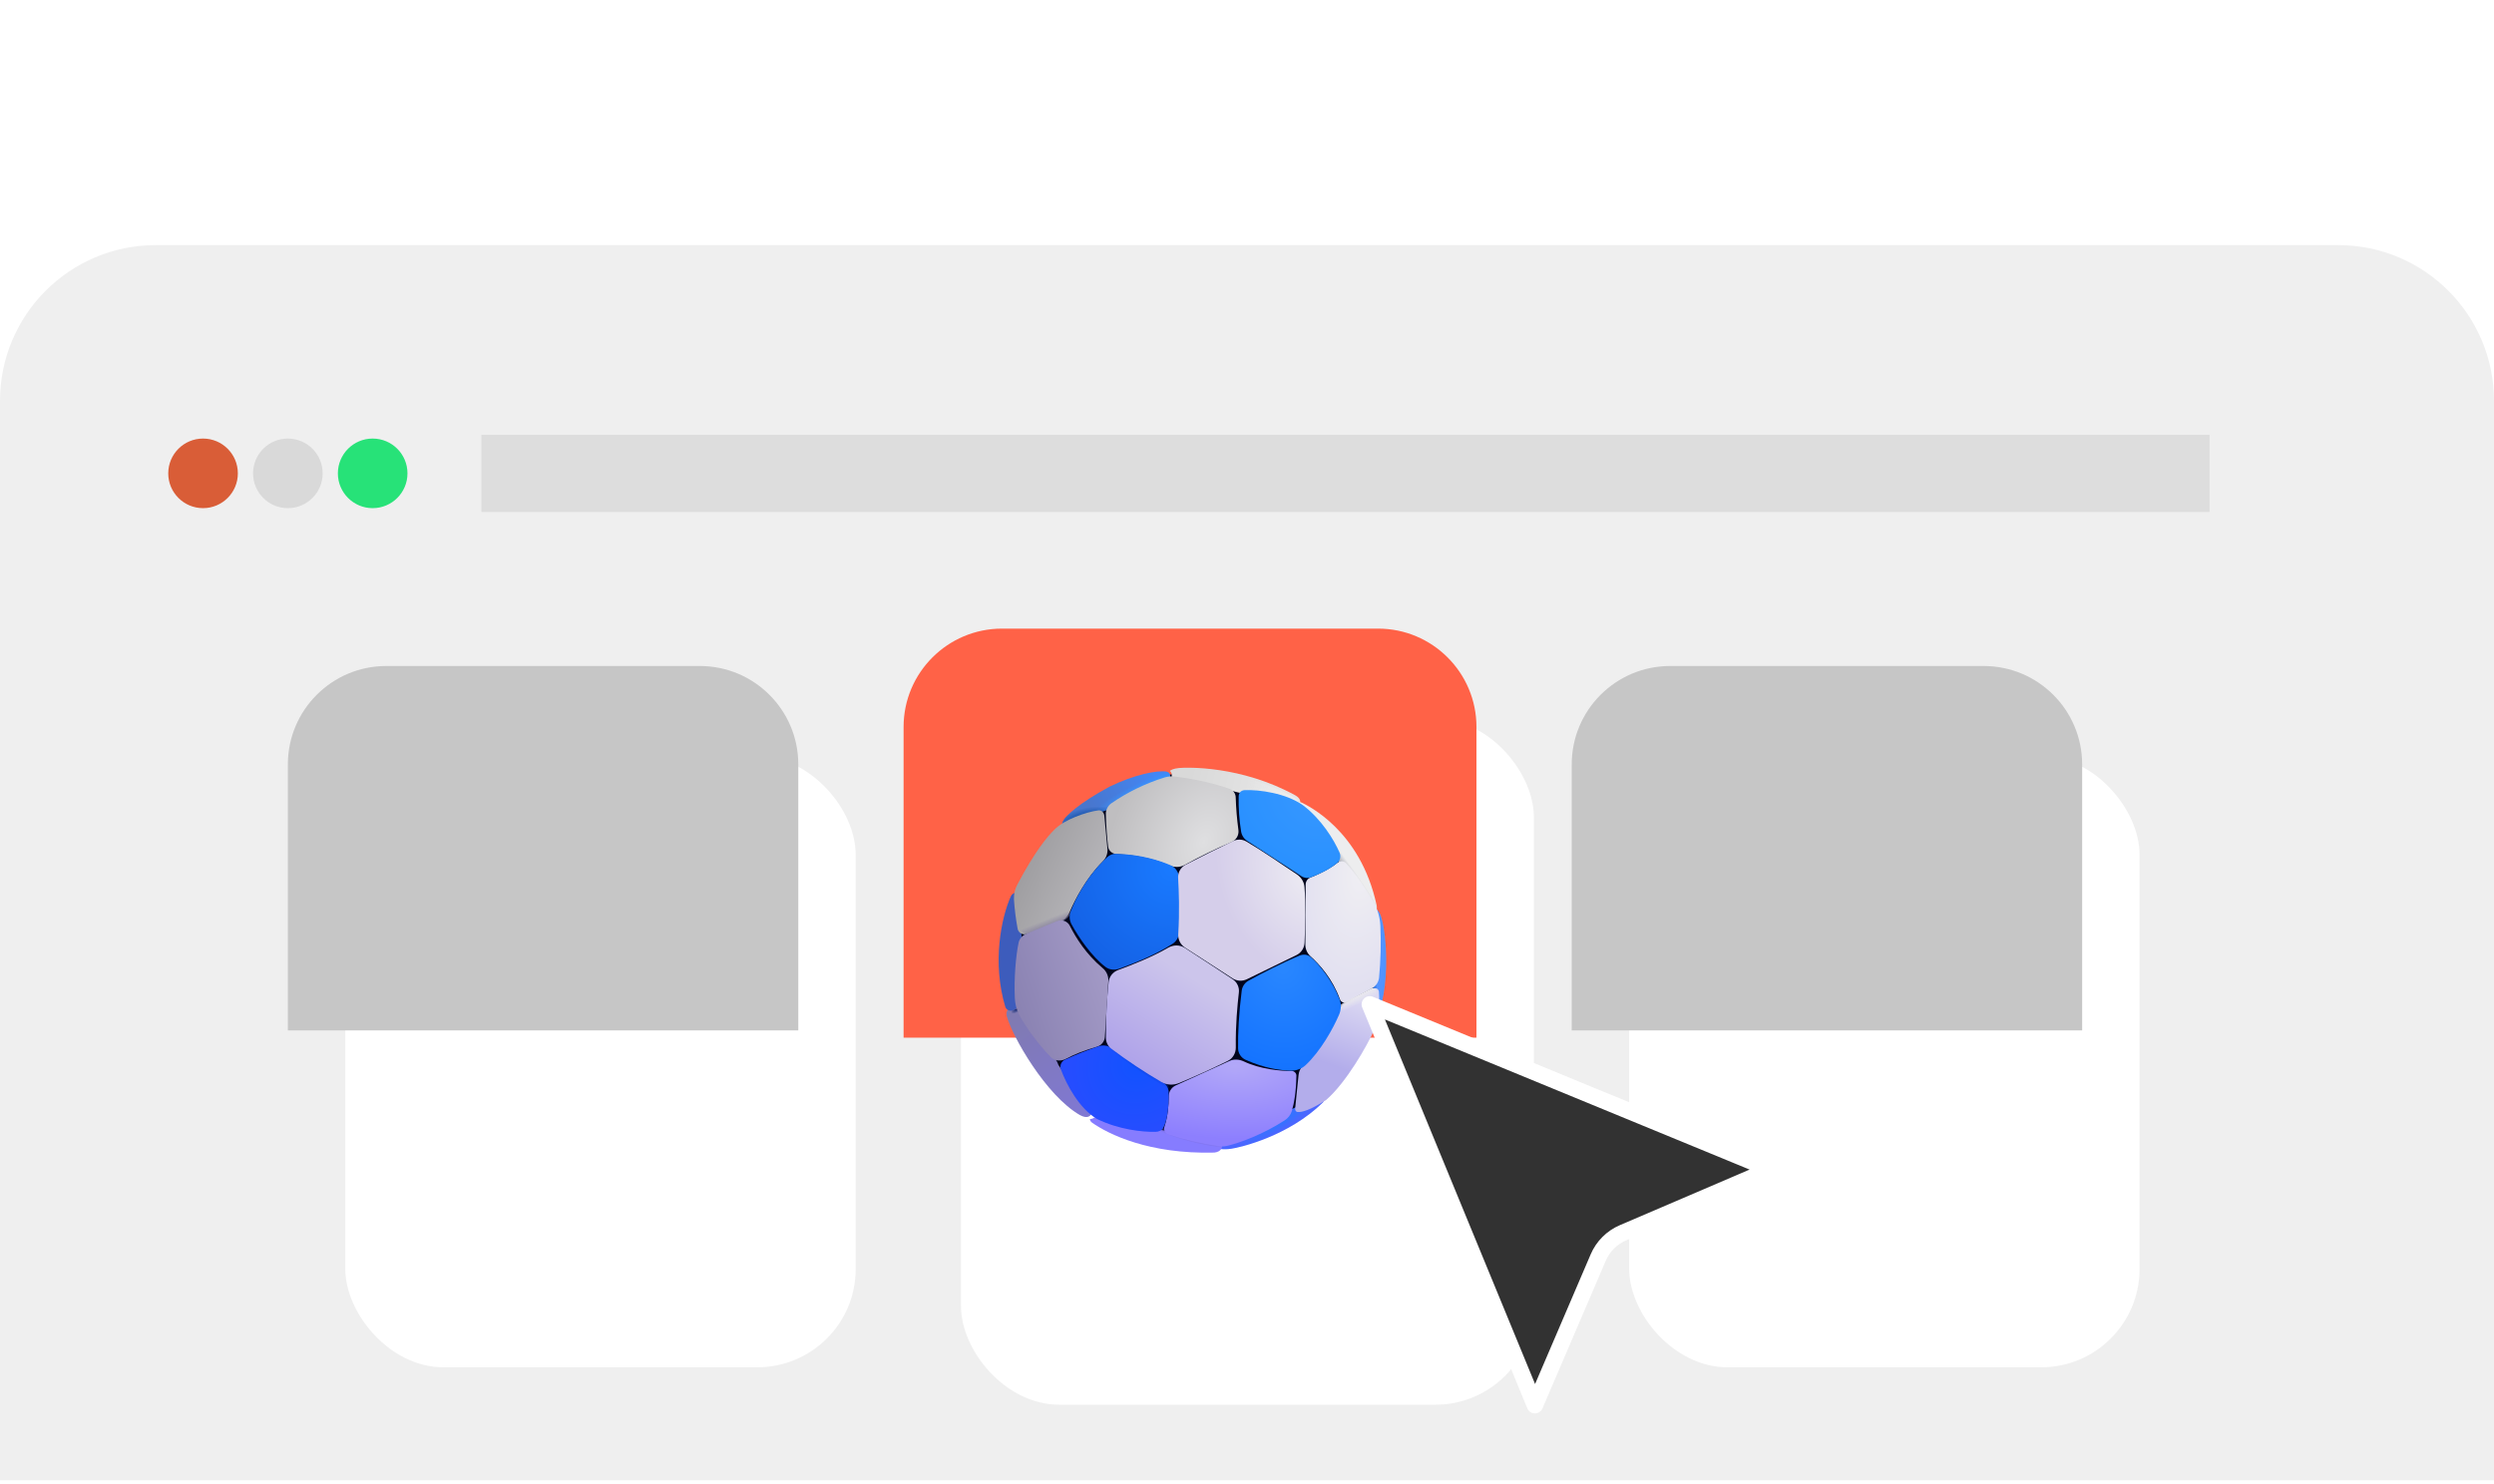 <svg width="304" height="181" viewBox="0 0 304 181" fill="none" xmlns="http://www.w3.org/2000/svg">
<g clip-path="url(#clip0_457_1825)">
<rect width="304" height="180" transform="translate(0 0.486)" fill="white"/>
<path d="M-0 48.884C-0 38.391 8.506 29.884 19 29.884H285C295.493 29.884 304 38.391 304 48.884V199.138H-0V48.884Z" fill="#EFEFEF"/>
<rect x="58.675" y="53.01" width="210.649" height="9.412" fill="#DDDDDD"/>
<circle cx="24.75" cy="57.715" r="4.242" fill="#D95D37"/>
<circle cx="35.088" cy="57.715" r="4.242" fill="#D9D9D9"/>
<circle cx="45.426" cy="57.715" r="4.242" fill="#27E278"/>
<g filter="url(#filter0_d_457_1825)">
<rect x="191.581" y="81.204" width="62.217" height="74.512" rx="12" fill="white"/>
</g>
<path d="M191.581 93.204C191.581 86.577 196.954 81.204 203.581 81.204H241.798C248.425 81.204 253.798 86.577 253.798 93.204V125.639H191.581V93.204Z" fill="#C6C6C6"/>
<g filter="url(#filter1_d_457_1825)">
<rect x="35.088" y="81.204" width="62.217" height="74.512" rx="12" fill="white"/>
</g>
<path d="M35.088 93.204C35.088 86.577 40.461 81.204 47.088 81.204H85.305C91.932 81.204 97.305 86.577 97.305 93.204V125.639H35.088V93.204Z" fill="#C6C6C6"/>
<g filter="url(#filter2_d_457_1825)">
<rect x="110.14" y="76.645" width="69.83" height="83.629" rx="12" fill="white"/>
</g>
<path d="M110.14 88.645C110.14 82.018 115.513 76.645 122.14 76.645H167.97C174.598 76.645 179.97 82.018 179.97 88.645V126.517H110.14V88.645Z" fill="#FF6247"/>
<path d="M145.711 139.576C158.233 139.576 168.385 129.424 168.385 116.902C168.385 104.379 158.233 94.228 145.711 94.228C133.188 94.228 123.036 104.379 123.036 116.902C123.036 129.424 133.188 139.576 145.711 139.576Z" fill="#00041D"/>
<g filter="url(#filter3_d_457_1825)">
<path d="M143.473 93.841C142.751 93.908 142.422 94.109 142.35 94.201C142.616 94.389 142.598 94.742 142.557 94.893L150.738 96.836L158.222 98.194C158.293 97.903 158.236 97.514 157.654 97.182C151 93.521 144.373 93.757 143.473 93.841Z" fill="url(#paint0_linear_457_1825)"/>
</g>
<path d="M143.473 93.841C142.75 93.908 142.422 94.109 142.349 94.201C142.616 94.389 142.598 94.742 142.557 94.893L150.737 96.836L158.222 98.194C158.293 97.903 158.236 97.514 157.654 97.182C151 93.521 144.372 93.757 143.473 93.841Z" fill="url(#paint1_radial_457_1825)"/>
<g filter="url(#filter4_d_457_1825)">
<path d="M123.225 123.938C123.184 123.809 123.17 123.673 123.183 123.538C123.196 123.404 123.236 123.274 123.301 123.155L124.3 122.924C125.728 124.844 128.662 128.739 128.972 128.984C129.283 129.227 129.451 129.65 129.499 129.829L133.518 135.805C133.435 136.062 133.041 136.456 132.132 135.956C127.973 133.573 123.871 126.308 123.225 123.938Z" fill="url(#paint2_linear_457_1825)"/>
</g>
<path d="M123.224 123.938C123.183 123.809 123.169 123.673 123.182 123.538C123.195 123.404 123.236 123.274 123.3 123.155L124.299 122.924C125.728 124.844 128.661 128.739 128.972 128.984C129.282 129.227 129.451 129.65 129.499 129.829L133.518 135.805C133.434 136.062 133.04 136.456 132.132 135.956C127.973 133.573 123.87 126.308 123.224 123.938Z" fill="url(#paint3_radial_457_1825)"/>
<path d="M129.707 99.892C129.441 100.27 129.471 100.477 129.485 100.538L134.988 98.749L142.586 94.833C142.763 94.29 142.32 94.087 142.148 94.07C141.019 93.91 138.26 94.437 135.238 95.921C131.453 97.965 130.039 99.421 129.707 99.892Z" fill="url(#paint4_linear_457_1825)"/>
<path d="M129.707 99.892C129.441 100.27 129.471 100.477 129.485 100.538L134.988 98.749L142.586 94.833C142.763 94.29 142.32 94.087 142.148 94.07C141.019 93.91 138.26 94.437 135.238 95.921C131.453 97.965 130.039 99.421 129.707 99.892Z" fill="url(#paint5_radial_457_1825)"/>
<path d="M129.707 99.892C129.441 100.27 129.471 100.477 129.485 100.538L134.988 98.749L142.586 94.833C142.763 94.29 142.32 94.087 142.148 94.07C141.019 93.91 138.26 94.437 135.238 95.921C131.453 97.965 130.039 99.421 129.707 99.892Z" fill="url(#paint6_radial_457_1825)"/>
<path d="M148.747 139.874L149.017 139.388L161.273 133.365C161.472 133.536 161.633 133.862 161.273 134.403C157.044 138.563 151.153 139.908 150.126 140.06C149.535 140.149 149.104 140.137 148.854 140.103C148.742 140.089 148.694 139.972 148.747 139.874Z" fill="url(#paint7_radial_457_1825)"/>
<path d="M168.19 111.378C168.025 111.018 167.785 110.879 167.67 110.851L167.359 119.308V125.185C169.867 120.57 168.869 112.584 168.19 111.378Z" fill="url(#paint8_linear_457_1825)"/>
<path d="M158.723 97.888C158.3 97.667 157.942 97.835 157.786 97.888L162.561 104.058L167.469 111.488C167.61 111.347 167.714 111.173 167.772 110.982C167.831 110.791 167.841 110.589 167.803 110.393C165.833 101.16 159.252 98.167 158.723 97.888Z" fill="#EDEDEE"/>
<path d="M158.723 97.888C158.3 97.667 157.942 97.835 157.786 97.888L162.561 104.058L167.469 111.488C167.61 111.347 167.714 111.173 167.772 110.982C167.831 110.791 167.841 110.589 167.803 110.393C165.833 101.16 159.252 98.167 158.723 97.888Z" fill="url(#paint9_radial_457_1825)"/>
<g filter="url(#filter5_d_457_1825)">
<path d="M122.834 122.752C121.228 117.413 122.325 111.924 123.516 109.277C123.565 109.17 123.638 109.077 123.729 109.003C123.821 108.93 123.928 108.879 124.043 108.854L124.777 113.658C124.838 114.048 124.853 114.448 124.825 114.843L124.245 122.947L123.794 123.164C123.705 123.208 123.608 123.232 123.508 123.235C123.409 123.237 123.31 123.218 123.219 123.179C123.128 123.14 123.046 123.082 122.98 123.008C122.913 122.934 122.864 122.847 122.834 122.752Z" fill="#3D5CBC"/>
</g>
<g filter="url(#filter6_dd_457_1825)">
<path d="M142.107 94.842C139.788 95.561 137.592 96.629 135.594 98.009C135.384 98.161 135.215 98.363 135.101 98.597C134.988 98.83 134.933 99.088 134.943 99.347C134.978 100.804 135.101 102.302 135.22 103.272C135.285 103.801 135.74 104.166 136.272 104.188C139.124 104.31 141.336 104.979 142.655 105.558C143.267 105.824 143.984 105.833 144.568 105.504C146.414 104.481 148.312 103.554 150.253 102.726C150.535 102.608 150.771 102.4 150.925 102.136C151.079 101.871 151.142 101.564 151.105 101.26C150.926 99.943 150.816 98.617 150.775 97.289C150.773 97.057 150.7 96.832 150.567 96.643C150.434 96.454 150.247 96.309 150.03 96.229C147.568 95.363 144.946 94.923 143.389 94.732C142.958 94.678 142.52 94.714 142.107 94.842Z" fill="url(#paint10_radial_457_1825)"/>
</g>
<g filter="url(#filter7_d_457_1825)">
<path d="M124.33 107.714C126.413 103.762 127.968 101.89 128.805 101.077C129.976 99.838 132.732 98.889 134.173 98.708C134.57 98.657 134.876 98.971 134.913 99.37L135.291 103.409C135.313 103.688 135.273 103.969 135.174 104.232C135.075 104.494 134.92 104.732 134.719 104.928C132.633 107.03 131.318 109.646 130.711 111.041C130.582 111.349 130.392 111.628 130.151 111.86C129.911 112.092 129.625 112.272 129.313 112.389L125.466 113.766C125.351 113.81 125.229 113.828 125.107 113.819C124.985 113.81 124.866 113.775 124.759 113.716C124.652 113.657 124.56 113.575 124.487 113.477C124.415 113.378 124.365 113.265 124.341 113.145C124.121 111.956 123.971 110.755 123.892 109.548C123.867 108.908 124.019 108.274 124.33 107.714Z" fill="url(#paint11_linear_457_1825)"/>
</g>
<path d="M124.33 107.714C126.413 103.762 127.968 101.89 128.805 101.077C129.976 99.838 132.732 98.889 134.173 98.708C134.57 98.657 134.876 98.971 134.913 99.37L135.291 103.409C135.313 103.688 135.273 103.969 135.174 104.232C135.075 104.494 134.92 104.732 134.719 104.928C132.633 107.03 131.318 109.646 130.711 111.041C130.582 111.349 130.392 111.628 130.151 111.86C129.911 112.092 129.625 112.272 129.313 112.389L125.466 113.766C125.351 113.81 125.229 113.828 125.107 113.819C124.985 113.81 124.866 113.775 124.759 113.716C124.652 113.657 124.56 113.575 124.487 113.477C124.415 113.378 124.365 113.265 124.341 113.145C124.121 111.956 123.971 110.755 123.892 109.548C123.867 108.908 124.019 108.274 124.33 107.714Z" fill="url(#paint12_linear_457_1825)"/>
<g filter="url(#filter8_d_457_1825)">
<path d="M148.019 140.282C140.048 140.49 135.122 138.041 133.117 136.636C132.895 136.487 132.844 136.268 132.853 136.192C133.056 136.195 133.254 136.124 133.408 135.991L141.989 137.606L148.947 139.34C149.018 139.599 148.894 140.183 148.019 140.282Z" fill="#867CFF"/>
</g>
<path d="M148.019 140.282C140.048 140.49 135.122 138.041 133.117 136.636C132.895 136.487 132.843 136.268 132.852 136.192C133.056 136.195 133.253 136.124 133.408 135.991L141.989 137.606L148.947 139.34C149.018 139.599 148.893 140.183 148.019 140.282Z" fill="url(#paint13_radial_457_1825)"/>
<g filter="url(#filter9_d_457_1825)">
<path d="M158.962 115.349L159.002 107.98C159.005 107.799 159.062 107.623 159.165 107.475C159.268 107.326 159.413 107.212 159.581 107.146C161.242 106.484 162.25 105.85 162.839 105.368C163.155 105.11 163.63 105.084 163.909 105.38C165.174 106.732 166.406 108.61 167.227 110.024C167.76 110.951 168.062 111.993 168.107 113.062C168.2 115.16 168.147 117.262 167.948 119.352C167.917 119.63 167.819 119.897 167.662 120.128C167.504 120.359 167.292 120.548 167.044 120.678L163.966 122.328C163.895 122.364 163.817 122.385 163.738 122.388C163.659 122.392 163.58 122.378 163.506 122.349C163.432 122.319 163.366 122.274 163.311 122.217C163.256 122.159 163.215 122.091 163.188 122.016C162.271 119.466 160.679 117.73 159.604 116.756C159.404 116.58 159.243 116.364 159.133 116.121C159.022 115.879 158.964 115.616 158.962 115.349Z" fill="url(#paint14_radial_457_1825)"/>
</g>
<g filter="url(#filter10_d_457_1825)">
<path d="M142.092 137.104C142.497 135.885 142.616 134.503 142.607 133.468C142.599 133.185 142.673 132.906 142.82 132.665C142.967 132.423 143.181 132.229 143.435 132.105L150.031 129.103C150.59 128.847 151.236 128.913 151.79 129.177C153.726 130.102 156.235 130.354 157.535 130.318C157.871 130.308 158.181 130.574 158.174 130.909C158.132 132.961 157.89 134.316 157.606 135.239C157.454 135.706 157.142 136.104 156.726 136.364C154.169 138.021 151.287 139.113 149.648 139.478C149.313 139.548 148.968 139.556 148.631 139.499C146.555 139.193 144.509 138.709 142.516 138.052C142.135 137.918 141.966 137.487 142.09 137.104H142.092Z" fill="url(#paint15_radial_457_1825)"/>
</g>
<g filter="url(#filter11_d_457_1825)">
<path d="M129.185 112.198L125.402 113.754C125.172 113.841 124.967 113.983 124.804 114.167C124.641 114.351 124.525 114.572 124.467 114.811C124.123 116.396 123.888 119.214 123.997 121.563C124.032 122.294 124.192 123.017 124.541 123.659C125.452 125.35 127.159 127.557 128.392 128.8C128.889 129.302 129.647 129.318 130.268 128.984C131.38 128.384 132.386 128.015 134.024 127.518C134.286 127.44 134.518 127.283 134.688 127.069C134.858 126.855 134.959 126.594 134.977 126.321L135.399 119.498C135.412 119.196 135.354 118.896 135.229 118.622C135.105 118.347 134.918 118.106 134.682 117.917C132.69 116.252 131.442 114.244 130.711 112.792C130.578 112.519 130.347 112.306 130.064 112.196C129.782 112.086 129.468 112.087 129.185 112.198Z" fill="url(#paint16_linear_457_1825)"/>
</g>
<g filter="url(#filter12_d_457_1825)">
<path d="M162.967 123.12C161.557 126.102 159.607 128.709 158.491 130.01C158.237 130.3 158.08 130.661 158.038 131.044L157.619 135.15C157.598 135.354 157.699 135.562 157.903 135.583C158.412 135.637 159.41 135.385 161.399 134.114C163.794 132.047 166.415 127.513 167.303 125.464C167.86 124.009 167.92 122.128 167.831 120.93C167.805 120.57 167.421 120.378 167.102 120.543L163.782 122.264C163.424 122.452 163.138 122.753 162.967 123.12Z" fill="url(#paint17_radial_457_1825)"/>
</g>
<path d="M162.967 123.12C161.557 126.102 159.607 128.709 158.491 130.01C158.237 130.3 158.08 130.661 158.038 131.044L157.619 135.15C157.598 135.354 157.699 135.562 157.903 135.583C158.412 135.637 159.41 135.385 161.399 134.114C163.794 132.047 166.415 127.513 167.303 125.464C167.86 124.009 167.92 122.128 167.831 120.93C167.805 120.57 167.421 120.378 167.102 120.543L163.782 122.264C163.424 122.452 163.138 122.753 162.967 123.12Z" fill="url(#paint18_radial_457_1825)"/>
<g filter="url(#filter13_dd_457_1825)">
<path d="M158.191 116.417C156.201 117.239 153.41 118.664 151.955 119.491C151.737 119.617 151.551 119.792 151.412 120.002C151.273 120.212 151.185 120.452 151.155 120.703C150.818 123.338 150.676 126.026 150.713 127.733C150.72 128.03 150.811 128.319 150.976 128.566C151.141 128.813 151.373 129.008 151.645 129.128C153.916 130.137 155.808 130.405 157.128 130.441C157.799 130.46 158.453 130.228 158.943 129.772C160.778 128.06 162.311 125.291 163.03 123.604C163.296 122.983 163.306 122.284 163.056 121.652C162.178 119.428 160.643 117.512 159.578 116.595C159.195 116.261 158.659 116.224 158.191 116.417Z" fill="url(#paint19_radial_457_1825)"/>
</g>
<g filter="url(#filter14_d_457_1825)">
<path d="M134.117 127.453C132.705 127.922 131.321 128.472 129.972 129.099C129.754 129.196 129.58 129.371 129.486 129.59C129.391 129.808 129.382 130.055 129.461 130.279C130.139 132.157 131.721 135.062 133.838 136.318C136.505 137.631 139.364 137.931 140.997 137.904C141.392 137.899 141.783 137.736 141.965 137.383C142.501 136.353 142.642 134.464 142.604 133.03C142.596 132.815 142.537 132.606 142.432 132.418C142.326 132.231 142.177 132.072 141.997 131.955L135.592 127.667C135.378 127.522 135.134 127.428 134.879 127.39C134.624 127.353 134.363 127.374 134.117 127.453Z" fill="url(#paint20_radial_457_1825)"/>
</g>
<path d="M134.117 127.453C132.705 127.922 131.321 128.472 129.971 129.099C129.753 129.196 129.58 129.371 129.485 129.59C129.39 129.808 129.381 130.055 129.46 130.279C130.138 132.157 131.721 135.062 133.838 136.318C136.505 137.631 139.364 137.931 140.996 137.904C141.392 137.899 141.782 137.736 141.965 137.383C142.501 136.353 142.641 134.464 142.604 133.03C142.596 132.815 142.537 132.606 142.431 132.418C142.326 132.231 142.177 132.072 141.997 131.955L135.591 127.667C135.378 127.522 135.134 127.428 134.879 127.39C134.623 127.353 134.363 127.374 134.117 127.453Z" fill="url(#paint21_radial_457_1825)"/>
<g filter="url(#filter15_dd_457_1825)">
<path d="M142.468 115.464C140.646 116.526 138.16 117.533 136.414 118.165C135.775 118.396 135.303 118.96 135.232 119.638C135.001 121.907 134.889 124.186 134.898 126.466C134.901 126.717 134.961 126.963 135.074 127.187C135.186 127.411 135.349 127.606 135.548 127.758C137.509 129.233 139.554 130.593 141.673 131.83C142.326 132.205 143.111 132.242 143.803 131.956C145.822 131.119 147.813 130.214 149.772 129.245C150.382 128.94 150.743 128.301 150.734 127.618C150.698 124.89 150.936 122.406 151.106 120.946C151.147 120.631 151.1 120.312 150.97 120.023C150.84 119.733 150.633 119.485 150.372 119.306C148.894 118.309 146.33 116.659 144.523 115.477C143.906 115.072 143.105 115.092 142.467 115.464H142.468Z" fill="url(#paint22_linear_457_1825)"/>
</g>
<g filter="url(#filter16_dd_457_1825)">
<path d="M130.521 111.135C131.736 108.065 133.601 105.774 134.992 104.534C135.29 104.273 135.677 104.136 136.073 104.151C139.143 104.239 141.366 104.985 142.708 105.559C143.269 105.801 143.638 106.34 143.691 106.949C143.989 110.352 143.858 112.361 143.691 113.898C143.666 114.139 143.589 114.372 143.464 114.579C143.338 114.787 143.169 114.965 142.967 115.099C140.958 116.417 138.509 117.395 136.488 118.14C135.903 118.357 135.246 118.323 134.749 117.945C133.092 116.685 131.484 114.366 130.606 112.735C130.476 112.491 130.401 112.22 130.386 111.944C130.371 111.667 130.417 111.39 130.521 111.133V111.135Z" fill="url(#paint23_radial_457_1825)"/>
</g>
<g filter="url(#filter17_d_457_1825)">
<path d="M151.133 101.538C150.903 100.12 150.803 98.684 150.835 97.248C150.849 96.802 151.132 96.508 151.577 96.49C153.305 96.419 156.595 96.852 158.693 98.346C160.9 100.019 162.458 102.534 163.129 104.102C163.223 104.31 163.249 104.543 163.202 104.766C163.156 104.989 163.039 105.192 162.87 105.345C161.942 106.157 160.632 106.725 159.699 107.101C159.499 107.18 159.284 107.21 159.07 107.189C158.857 107.167 158.652 107.095 158.473 106.977L151.896 102.695C151.695 102.566 151.524 102.397 151.392 102.198C151.261 101.998 151.173 101.774 151.133 101.538Z" fill="url(#paint24_radial_457_1825)"/>
</g>
<g filter="url(#filter18_dd_457_1825)">
<path d="M143.719 113.891C143.891 111.113 143.793 108.62 143.704 107.057C143.682 106.732 143.754 106.407 143.912 106.121C144.069 105.836 144.305 105.601 144.592 105.446C146.519 104.442 148.465 103.475 150.428 102.543C150.677 102.421 150.952 102.363 151.229 102.373C151.506 102.382 151.776 102.46 152.016 102.598C153.961 103.733 156.365 105.409 158.152 106.59C158.681 106.942 159.048 107.494 159.103 108.123C159.277 110.161 159.199 113 159.117 114.946C159.103 115.264 159.003 115.572 158.828 115.837C158.654 116.103 158.41 116.316 158.124 116.455L152.082 119.397C151.807 119.53 151.502 119.591 151.197 119.572C150.892 119.553 150.597 119.456 150.341 119.29L144.535 115.534C144.265 115.357 144.048 115.111 143.904 114.823C143.761 114.534 143.697 114.212 143.719 113.891Z" fill="url(#paint25_radial_457_1825)"/>
</g>
<g filter="url(#filter19_d_457_1825)">
<path d="M200.095 167.335L179.97 118.46L228.845 138.585L210.833 146.305C209.476 146.886 208.396 147.967 207.814 149.323L200.095 167.335Z" fill="#323232"/>
<path d="M200.095 167.335L179.97 118.46L228.845 138.585L210.833 146.305C209.476 146.886 208.396 147.967 207.814 149.323L200.095 167.335Z" stroke="white" stroke-width="2" stroke-linecap="round" stroke-linejoin="round"/>
</g>
</g>
<defs>
<filter id="filter0_d_457_1825" x="161.581" y="55.204" width="136.217" height="148.512" filterUnits="userSpaceOnUse" color-interpolation-filters="sRGB">
<feFlood flood-opacity="0" result="BackgroundImageFix"/>
<feColorMatrix in="SourceAlpha" type="matrix" values="0 0 0 0 0 0 0 0 0 0 0 0 0 0 0 0 0 0 127 0" result="hardAlpha"/>
<feOffset dx="7" dy="11"/>
<feGaussianBlur stdDeviation="18.5"/>
<feComposite in2="hardAlpha" operator="out"/>
<feColorMatrix type="matrix" values="0 0 0 0 0 0 0 0 0 0 0 0 0 0 0 0 0 0 0.07 0"/>
<feBlend mode="normal" in2="BackgroundImageFix" result="effect1_dropShadow_457_1825"/>
<feBlend mode="normal" in="SourceGraphic" in2="effect1_dropShadow_457_1825" result="shape"/>
</filter>
<filter id="filter1_d_457_1825" x="5.088" y="55.204" width="136.217" height="148.512" filterUnits="userSpaceOnUse" color-interpolation-filters="sRGB">
<feFlood flood-opacity="0" result="BackgroundImageFix"/>
<feColorMatrix in="SourceAlpha" type="matrix" values="0 0 0 0 0 0 0 0 0 0 0 0 0 0 0 0 0 0 127 0" result="hardAlpha"/>
<feOffset dx="7" dy="11"/>
<feGaussianBlur stdDeviation="18.5"/>
<feComposite in2="hardAlpha" operator="out"/>
<feColorMatrix type="matrix" values="0 0 0 0 0 0 0 0 0 0 0 0 0 0 0 0 0 0 0.07 0"/>
<feBlend mode="normal" in2="BackgroundImageFix" result="effect1_dropShadow_457_1825"/>
<feBlend mode="normal" in="SourceGraphic" in2="effect1_dropShadow_457_1825" result="shape"/>
</filter>
<filter id="filter2_d_457_1825" x="80.14" y="50.645" width="143.83" height="157.629" filterUnits="userSpaceOnUse" color-interpolation-filters="sRGB">
<feFlood flood-opacity="0" result="BackgroundImageFix"/>
<feColorMatrix in="SourceAlpha" type="matrix" values="0 0 0 0 0 0 0 0 0 0 0 0 0 0 0 0 0 0 127 0" result="hardAlpha"/>
<feOffset dx="7" dy="11"/>
<feGaussianBlur stdDeviation="18.5"/>
<feComposite in2="hardAlpha" operator="out"/>
<feColorMatrix type="matrix" values="0 0 0 0 0 0 0 0 0 0 0 0 0 0 0 0 0 0 0.07 0"/>
<feBlend mode="normal" in2="BackgroundImageFix" result="effect1_dropShadow_457_1825"/>
<feBlend mode="normal" in="SourceGraphic" in2="effect1_dropShadow_457_1825" result="shape"/>
</filter>
<filter id="filter3_d_457_1825" x="142.35" y="93.354" width="16.397" height="4.889" filterUnits="userSpaceOnUse" color-interpolation-filters="sRGB">
<feFlood flood-opacity="0" result="BackgroundImageFix"/>
<feColorMatrix in="SourceAlpha" type="matrix" values="0 0 0 0 0 0 0 0 0 0 0 0 0 0 0 0 0 0 127 0" result="hardAlpha"/>
<feOffset dx="0.25" dy="-0.2"/>
<feGaussianBlur stdDeviation="0.125"/>
<feComposite in2="hardAlpha" operator="out"/>
<feColorMatrix type="matrix" values="0 0 0 0 0.651 0 0 0 0 0.651 0 0 0 0 0.671 0 0 0 1 0"/>
<feBlend mode="normal" in2="BackgroundImageFix" result="effect1_dropShadow_457_1825"/>
<feBlend mode="normal" in="SourceGraphic" in2="effect1_dropShadow_457_1825" result="shape"/>
</filter>
<filter id="filter4_d_457_1825" x="122.528" y="122.774" width="10.99" height="13.573" filterUnits="userSpaceOnUse" color-interpolation-filters="sRGB">
<feFlood flood-opacity="0" result="BackgroundImageFix"/>
<feColorMatrix in="SourceAlpha" type="matrix" values="0 0 0 0 0 0 0 0 0 0 0 0 0 0 0 0 0 0 127 0" result="hardAlpha"/>
<feOffset dx="-0.5"/>
<feGaussianBlur stdDeviation="0.075"/>
<feComposite in2="hardAlpha" operator="out"/>
<feColorMatrix type="matrix" values="0 0 0 0 0.549 0 0 0 0 0.506 0 0 0 0 0.769 0 0 0 1 0"/>
<feBlend mode="normal" in2="BackgroundImageFix" result="effect1_dropShadow_457_1825"/>
<feBlend mode="normal" in="SourceGraphic" in2="effect1_dropShadow_457_1825" result="shape"/>
</filter>
<filter id="filter5_d_457_1825" x="121.429" y="108.554" width="3.41" height="14.98" filterUnits="userSpaceOnUse" color-interpolation-filters="sRGB">
<feFlood flood-opacity="0" result="BackgroundImageFix"/>
<feColorMatrix in="SourceAlpha" type="matrix" values="0 0 0 0 0 0 0 0 0 0 0 0 0 0 0 0 0 0 127 0" result="hardAlpha"/>
<feOffset dx="-0.3"/>
<feGaussianBlur stdDeviation="0.15"/>
<feComposite in2="hardAlpha" operator="out"/>
<feColorMatrix type="matrix" values="0 0 0 0 0.176 0 0 0 0 0.434 0 0 0 0 0.879 0 0 0 1 0"/>
<feBlend mode="normal" in2="BackgroundImageFix" result="effect1_dropShadow_457_1825"/>
<feBlend mode="normal" in="SourceGraphic" in2="effect1_dropShadow_457_1825" result="shape"/>
</filter>
<filter id="filter6_dd_457_1825" x="134.192" y="94.208" width="17.323" height="12.196" filterUnits="userSpaceOnUse" color-interpolation-filters="sRGB">
<feFlood flood-opacity="0" result="BackgroundImageFix"/>
<feColorMatrix in="SourceAlpha" type="matrix" values="0 0 0 0 0 0 0 0 0 0 0 0 0 0 0 0 0 0 127 0" result="hardAlpha"/>
<feOffset dx="-0.25" dy="0.15"/>
<feGaussianBlur stdDeviation="0.25"/>
<feComposite in2="hardAlpha" operator="out"/>
<feColorMatrix type="matrix" values="0 0 0 0 0.925 0 0 0 0 0.922 0 0 0 0 0.929 0 0 0 1 0"/>
<feBlend mode="normal" in2="BackgroundImageFix" result="effect1_dropShadow_457_1825"/>
<feColorMatrix in="SourceAlpha" type="matrix" values="0 0 0 0 0 0 0 0 0 0 0 0 0 0 0 0 0 0 127 0" result="hardAlpha"/>
<feOffset dx="0.1" dy="-0.2"/>
<feGaussianBlur stdDeviation="0.15"/>
<feComposite in2="hardAlpha" operator="out"/>
<feColorMatrix type="matrix" values="0 0 0 0 0.58 0 0 0 0 0.573 0 0 0 0 0.6 0 0 0 1 0"/>
<feBlend mode="normal" in2="effect1_dropShadow_457_1825" result="effect2_dropShadow_457_1825"/>
<feBlend mode="normal" in="SourceGraphic" in2="effect2_dropShadow_457_1825" result="shape"/>
</filter>
<filter id="filter7_d_457_1825" x="123.139" y="98.353" width="12.307" height="16.018" filterUnits="userSpaceOnUse" color-interpolation-filters="sRGB">
<feFlood flood-opacity="0" result="BackgroundImageFix"/>
<feColorMatrix in="SourceAlpha" type="matrix" values="0 0 0 0 0 0 0 0 0 0 0 0 0 0 0 0 0 0 127 0" result="hardAlpha"/>
<feOffset dx="-0.3" dy="0.1"/>
<feGaussianBlur stdDeviation="0.225"/>
<feComposite in2="hardAlpha" operator="out"/>
<feColorMatrix type="matrix" values="0 0 0 0 0.796 0 0 0 0 0.788 0 0 0 0 0.859 0 0 0 1 0"/>
<feBlend mode="normal" in2="BackgroundImageFix" result="effect1_dropShadow_457_1825"/>
<feBlend mode="normal" in="SourceGraphic" in2="effect1_dropShadow_457_1825" result="shape"/>
</filter>
<filter id="filter8_d_457_1825" x="132.602" y="135.991" width="16.612" height="4.803" filterUnits="userSpaceOnUse" color-interpolation-filters="sRGB">
<feFlood flood-opacity="0" result="BackgroundImageFix"/>
<feColorMatrix in="SourceAlpha" type="matrix" values="0 0 0 0 0 0 0 0 0 0 0 0 0 0 0 0 0 0 127 0" result="hardAlpha"/>
<feOffset dy="0.25"/>
<feGaussianBlur stdDeviation="0.125"/>
<feComposite in2="hardAlpha" operator="out"/>
<feColorMatrix type="matrix" values="0 0 0 0 0.576 0 0 0 0 0.514 0 0 0 0 0.91 0 0 0 1 0"/>
<feBlend mode="normal" in2="BackgroundImageFix" result="effect1_dropShadow_457_1825"/>
<feBlend mode="normal" in="SourceGraphic" in2="effect1_dropShadow_457_1825" result="shape"/>
</filter>
<filter id="filter9_d_457_1825" x="158.812" y="104.716" width="9.79" height="17.823" filterUnits="userSpaceOnUse" color-interpolation-filters="sRGB">
<feFlood flood-opacity="0" result="BackgroundImageFix"/>
<feColorMatrix in="SourceAlpha" type="matrix" values="0 0 0 0 0 0 0 0 0 0 0 0 0 0 0 0 0 0 127 0" result="hardAlpha"/>
<feOffset dx="0.15" dy="-0.15"/>
<feGaussianBlur stdDeviation="0.15"/>
<feComposite in2="hardAlpha" operator="out"/>
<feColorMatrix type="matrix" values="0 0 0 0 0.565 0 0 0 0 0.541 0 0 0 0 0.682 0 0 0 1 0"/>
<feBlend mode="normal" in2="BackgroundImageFix" result="effect1_dropShadow_457_1825"/>
<feBlend mode="normal" in="SourceGraphic" in2="effect1_dropShadow_457_1825" result="shape"/>
</filter>
<filter id="filter10_d_457_1825" x="141.5" y="128.792" width="16.924" height="11.395" filterUnits="userSpaceOnUse" color-interpolation-filters="sRGB">
<feFlood flood-opacity="0" result="BackgroundImageFix"/>
<feColorMatrix in="SourceAlpha" type="matrix" values="0 0 0 0 0 0 0 0 0 0 0 0 0 0 0 0 0 0 127 0" result="hardAlpha"/>
<feOffset dx="-0.15" dy="0.25"/>
<feGaussianBlur stdDeviation="0.2"/>
<feComposite in2="hardAlpha" operator="out"/>
<feColorMatrix type="matrix" values="0 0 0 0 0.8 0 0 0 0 0.773 0 0 0 0 0.925 0 0 0 1 0"/>
<feBlend mode="normal" in2="BackgroundImageFix" result="effect1_dropShadow_457_1825"/>
<feBlend mode="normal" in="SourceGraphic" in2="effect1_dropShadow_457_1825" result="shape"/>
</filter>
<filter id="filter11_d_457_1825" x="123.27" y="111.814" width="12.231" height="17.896" filterUnits="userSpaceOnUse" color-interpolation-filters="sRGB">
<feFlood flood-opacity="0" result="BackgroundImageFix"/>
<feColorMatrix in="SourceAlpha" type="matrix" values="0 0 0 0 0 0 0 0 0 0 0 0 0 0 0 0 0 0 127 0" result="hardAlpha"/>
<feOffset dx="-0.3" dy="0.1"/>
<feGaussianBlur stdDeviation="0.2"/>
<feComposite in2="hardAlpha" operator="out"/>
<feColorMatrix type="matrix" values="0 0 0 0 0.725 0 0 0 0 0.69 0 0 0 0 0.878 0 0 0 1 0"/>
<feBlend mode="normal" in2="BackgroundImageFix" result="effect1_dropShadow_457_1825"/>
<feBlend mode="normal" in="SourceGraphic" in2="effect1_dropShadow_457_1825" result="shape"/>
</filter>
<filter id="filter12_d_457_1825" x="157.466" y="120.083" width="11.048" height="15.907" filterUnits="userSpaceOnUse" color-interpolation-filters="sRGB">
<feFlood flood-opacity="0" result="BackgroundImageFix"/>
<feColorMatrix in="SourceAlpha" type="matrix" values="0 0 0 0 0 0 0 0 0 0 0 0 0 0 0 0 0 0 127 0" result="hardAlpha"/>
<feOffset dx="0.25"/>
<feGaussianBlur stdDeviation="0.2"/>
<feComposite in2="hardAlpha" operator="out"/>
<feColorMatrix type="matrix" values="0 0 0 0 0.565 0 0 0 0 0.506 0 0 0 0 0.898 0 0 0 1 0"/>
<feBlend mode="normal" in2="BackgroundImageFix" result="effect1_dropShadow_457_1825"/>
<feBlend mode="normal" in="SourceGraphic" in2="effect1_dropShadow_457_1825" result="shape"/>
</filter>
<filter id="filter13_dd_457_1825" x="150.407" y="115.8" width="13.43" height="15.142" filterUnits="userSpaceOnUse" color-interpolation-filters="sRGB">
<feFlood flood-opacity="0" result="BackgroundImageFix"/>
<feColorMatrix in="SourceAlpha" type="matrix" values="0 0 0 0 0 0 0 0 0 0 0 0 0 0 0 0 0 0 127 0" result="hardAlpha"/>
<feOffset dy="0.2"/>
<feGaussianBlur stdDeviation="0.15"/>
<feComposite in2="hardAlpha" operator="out"/>
<feColorMatrix type="matrix" values="0 0 0 0 0.271 0 0 0 0 0.596 0 0 0 0 1 0 0 0 1 0"/>
<feBlend mode="normal" in2="BackgroundImageFix" result="effect1_dropShadow_457_1825"/>
<feColorMatrix in="SourceAlpha" type="matrix" values="0 0 0 0 0 0 0 0 0 0 0 0 0 0 0 0 0 0 127 0" result="hardAlpha"/>
<feOffset dx="0.2" dy="-0.1"/>
<feGaussianBlur stdDeviation="0.2"/>
<feComposite in2="hardAlpha" operator="out"/>
<feColorMatrix type="matrix" values="0 0 0 0 0.004 0 0 0 0 0.267 0 0 0 0 0.667 0 0 0 1 0"/>
<feBlend mode="normal" in2="effect1_dropShadow_457_1825" result="effect2_dropShadow_457_1825"/>
<feBlend mode="normal" in="SourceGraphic" in2="effect2_dropShadow_457_1825" result="shape"/>
</filter>
<filter id="filter14_d_457_1825" x="128.957" y="127.173" width="13.802" height="11.133" filterUnits="userSpaceOnUse" color-interpolation-filters="sRGB">
<feFlood flood-opacity="0" result="BackgroundImageFix"/>
<feColorMatrix in="SourceAlpha" type="matrix" values="0 0 0 0 0 0 0 0 0 0 0 0 0 0 0 0 0 0 127 0" result="hardAlpha"/>
<feOffset dx="-0.15" dy="0.1"/>
<feGaussianBlur stdDeviation="0.15"/>
<feComposite in2="hardAlpha" operator="out"/>
<feColorMatrix type="matrix" values="0 0 0 0 0.15 0 0 0 0 0.479 0 0 0 0 1 0 0 0 1 0"/>
<feBlend mode="normal" in2="BackgroundImageFix" result="effect1_dropShadow_457_1825"/>
<feBlend mode="normal" in="SourceGraphic" in2="effect1_dropShadow_457_1825" result="shape"/>
</filter>
<filter id="filter15_dd_457_1825" x="134.398" y="114.679" width="17.223" height="17.966" filterUnits="userSpaceOnUse" color-interpolation-filters="sRGB">
<feFlood flood-opacity="0" result="BackgroundImageFix"/>
<feColorMatrix in="SourceAlpha" type="matrix" values="0 0 0 0 0 0 0 0 0 0 0 0 0 0 0 0 0 0 127 0" result="hardAlpha"/>
<feOffset dx="0.1" dy="-0.1"/>
<feGaussianBlur stdDeviation="0.2"/>
<feComposite in2="hardAlpha" operator="out"/>
<feColorMatrix type="matrix" values="0 0 0 0 0.522 0 0 0 0 0.49 0 0 0 0 0.663 0 0 0 1 0"/>
<feBlend mode="normal" in2="BackgroundImageFix" result="effect1_dropShadow_457_1825"/>
<feColorMatrix in="SourceAlpha" type="matrix" values="0 0 0 0 0 0 0 0 0 0 0 0 0 0 0 0 0 0 127 0" result="hardAlpha"/>
<feOffset dx="-0.2" dy="0.2"/>
<feGaussianBlur stdDeviation="0.15"/>
<feComposite in2="hardAlpha" operator="out"/>
<feColorMatrix type="matrix" values="0 0 0 0 0.886 0 0 0 0 0.871 0 0 0 0 0.929 0 0 0 1 0"/>
<feBlend mode="normal" in2="effect1_dropShadow_457_1825" result="effect2_dropShadow_457_1825"/>
<feBlend mode="normal" in="SourceGraphic" in2="effect2_dropShadow_457_1825" result="shape"/>
</filter>
<filter id="filter16_dd_457_1825" x="130.033" y="103.499" width="14.485" height="15.125" filterUnits="userSpaceOnUse" color-interpolation-filters="sRGB">
<feFlood flood-opacity="0" result="BackgroundImageFix"/>
<feColorMatrix in="SourceAlpha" type="matrix" values="0 0 0 0 0 0 0 0 0 0 0 0 0 0 0 0 0 0 127 0" result="hardAlpha"/>
<feOffset dx="0.15" dy="-0.15"/>
<feGaussianBlur stdDeviation="0.25"/>
<feComposite in2="hardAlpha" operator="out"/>
<feColorMatrix type="matrix" values="0 0 0 0 0.129 0 0 0 0 0.314 0 0 0 0 0.855 0 0 0 1 0"/>
<feBlend mode="normal" in2="BackgroundImageFix" result="effect1_dropShadow_457_1825"/>
<feColorMatrix in="SourceAlpha" type="matrix" values="0 0 0 0 0 0 0 0 0 0 0 0 0 0 0 0 0 0 127 0" result="hardAlpha"/>
<feOffset dx="-0.15" dy="0.1"/>
<feGaussianBlur stdDeviation="0.1"/>
<feComposite in2="hardAlpha" operator="out"/>
<feColorMatrix type="matrix" values="0 0 0 0 0.22 0 0 0 0 0.58 0 0 0 0 1 0 0 0 1 0"/>
<feBlend mode="normal" in2="effect1_dropShadow_457_1825" result="effect2_dropShadow_457_1825"/>
<feBlend mode="normal" in="SourceGraphic" in2="effect2_dropShadow_457_1825" result="shape"/>
</filter>
<filter id="filter17_d_457_1825" x="150.729" y="96.083" width="12.896" height="11.213" filterUnits="userSpaceOnUse" color-interpolation-filters="sRGB">
<feFlood flood-opacity="0" result="BackgroundImageFix"/>
<feColorMatrix in="SourceAlpha" type="matrix" values="0 0 0 0 0 0 0 0 0 0 0 0 0 0 0 0 0 0 127 0" result="hardAlpha"/>
<feOffset dx="0.15" dy="-0.15"/>
<feGaussianBlur stdDeviation="0.125"/>
<feComposite in2="hardAlpha" operator="out"/>
<feColorMatrix type="matrix" values="0 0 0 0 0.231 0 0 0 0 0.435 0 0 0 0 0.867 0 0 0 1 0"/>
<feBlend mode="normal" in2="BackgroundImageFix" result="effect1_dropShadow_457_1825"/>
<feBlend mode="normal" in="SourceGraphic" in2="effect1_dropShadow_457_1825" result="shape"/>
</filter>
<filter id="filter18_dd_457_1825" x="143.15" y="101.822" width="16.607" height="18.204" filterUnits="userSpaceOnUse" color-interpolation-filters="sRGB">
<feFlood flood-opacity="0" result="BackgroundImageFix"/>
<feColorMatrix in="SourceAlpha" type="matrix" values="0 0 0 0 0 0 0 0 0 0 0 0 0 0 0 0 0 0 127 0" result="hardAlpha"/>
<feOffset dx="0.15" dy="-0.15"/>
<feGaussianBlur stdDeviation="0.2"/>
<feComposite in2="hardAlpha" operator="out"/>
<feColorMatrix type="matrix" values="0 0 0 0 0.612 0 0 0 0 0.569 0 0 0 0 0.776 0 0 0 1 0"/>
<feBlend mode="normal" in2="BackgroundImageFix" result="effect1_dropShadow_457_1825"/>
<feColorMatrix in="SourceAlpha" type="matrix" values="0 0 0 0 0 0 0 0 0 0 0 0 0 0 0 0 0 0 127 0" result="hardAlpha"/>
<feOffset dx="-0.25" dy="0.15"/>
<feGaussianBlur stdDeviation="0.15"/>
<feComposite in2="hardAlpha" operator="out"/>
<feColorMatrix type="matrix" values="0 0 0 0 0.949 0 0 0 0 0.941 0 0 0 0 0.965 0 0 0 1 0"/>
<feBlend mode="normal" in2="effect1_dropShadow_457_1825" result="effect2_dropShadow_457_1825"/>
<feBlend mode="normal" in="SourceGraphic" in2="effect2_dropShadow_457_1825" result="shape"/>
</filter>
<filter id="filter19_d_457_1825" x="145.97" y="101.46" width="90.875" height="90.875" filterUnits="userSpaceOnUse" color-interpolation-filters="sRGB">
<feFlood flood-opacity="0" result="BackgroundImageFix"/>
<feColorMatrix in="SourceAlpha" type="matrix" values="0 0 0 0 0 0 0 0 0 0 0 0 0 0 0 0 0 0 127 0" result="hardAlpha"/>
<feOffset dx="-13" dy="4"/>
<feGaussianBlur stdDeviation="10"/>
<feComposite in2="hardAlpha" operator="out"/>
<feColorMatrix type="matrix" values="0 0 0 0 0 0 0 0 0 0 0 0 0 0 0 0 0 0 0.16 0"/>
<feBlend mode="normal" in2="BackgroundImageFix" result="effect1_dropShadow_457_1825"/>
<feBlend mode="normal" in="SourceGraphic" in2="effect1_dropShadow_457_1825" result="shape"/>
</filter>
<linearGradient id="paint0_linear_457_1825" x1="155.325" y1="97.099" x2="144.845" y2="94.547" gradientUnits="userSpaceOnUse">
<stop stop-color="#E6E6E6"/>
<stop offset="1" stop-color="#D9D9D9"/>
</linearGradient>
<radialGradient id="paint1_radial_457_1825" cx="0" cy="0" r="1" gradientUnits="userSpaceOnUse" gradientTransform="translate(158.043 97.376) rotate(-165.401) scale(6.16 22.31)">
<stop stop-color="#EDEDED"/>
<stop offset="1" stop-color="#EDEDED" stop-opacity="0"/>
</radialGradient>
<linearGradient id="paint2_linear_457_1825" x1="132.053" y1="135.182" x2="124.449" y2="122.926" gradientUnits="userSpaceOnUse">
<stop stop-color="#8078D1"/>
<stop offset="1" stop-color="#807AB0"/>
</linearGradient>
<radialGradient id="paint3_radial_457_1825" cx="0" cy="0" r="1" gradientUnits="userSpaceOnUse" gradientTransform="translate(124.168 122.788) rotate(140.325) scale(1.162 0.445)">
<stop offset="0.267" stop-color="#07216D"/>
<stop offset="1" stop-color="#07216D" stop-opacity="0"/>
</radialGradient>
<linearGradient id="paint4_linear_457_1825" x1="133.013" y1="99.058" x2="141.369" y2="95.844" gradientUnits="userSpaceOnUse">
<stop stop-color="#4876CD"/>
<stop offset="1" stop-color="#4386F5"/>
</linearGradient>
<radialGradient id="paint5_radial_457_1825" cx="0" cy="0" r="1" gradientUnits="userSpaceOnUse" gradientTransform="translate(140.382 96.1) rotate(-113.199) scale(1.267 7.416)">
<stop offset="0.287" stop-color="#3496FF"/>
<stop offset="1" stop-color="#3496FF" stop-opacity="0"/>
</radialGradient>
<radialGradient id="paint6_radial_457_1825" cx="0" cy="0" r="1" gradientUnits="userSpaceOnUse" gradientTransform="translate(132.557 100.018) rotate(-10.528) scale(4.157 1.554)">
<stop offset="0.214" stop-color="#084AA0"/>
<stop offset="1" stop-color="#084AA0" stop-opacity="0"/>
</radialGradient>
<radialGradient id="paint7_radial_457_1825" cx="0" cy="0" r="1" gradientUnits="userSpaceOnUse" gradientTransform="translate(156.031 136.746) rotate(58.363) scale(0.935 5.405)">
<stop stop-color="#2C77FF"/>
<stop offset="1" stop-color="#4A67FF"/>
</radialGradient>
<linearGradient id="paint8_linear_457_1825" x1="169.577" y1="118.018" x2="167.359" y2="118.018" gradientUnits="userSpaceOnUse">
<stop offset="0.775" stop-color="#5193FF"/>
<stop offset="1" stop-color="#125DCE"/>
</linearGradient>
<radialGradient id="paint9_radial_457_1825" cx="0" cy="0" r="1" gradientUnits="userSpaceOnUse" gradientTransform="translate(163.294 105.288) rotate(-36.431) scale(0.932 9.619)">
<stop stop-color="#A2A4B1"/>
<stop offset="1" stop-color="#A2A4B1" stop-opacity="0"/>
</radialGradient>
<radialGradient id="paint10_radial_457_1825" cx="0" cy="0" r="1" gradientUnits="userSpaceOnUse" gradientTransform="translate(146.896 102.699) rotate(-155.98) scale(11.171 15.995)">
<stop stop-color="#DFDFE1"/>
<stop offset="1" stop-color="#BFBEC0"/>
</radialGradient>
<linearGradient id="paint11_linear_457_1825" x1="126.284" y1="104.005" x2="134.482" y2="107.813" gradientUnits="userSpaceOnUse">
<stop stop-color="#A09FA2"/>
<stop offset="1" stop-color="#B7B6BA"/>
</linearGradient>
<linearGradient id="paint12_linear_457_1825" x1="127.875" y1="113.181" x2="127.46" y2="112.127" gradientUnits="userSpaceOnUse">
<stop stop-color="#847D9D"/>
<stop offset="1" stop-color="#847D9D" stop-opacity="0"/>
</linearGradient>
<radialGradient id="paint13_radial_457_1825" cx="0" cy="0" r="1" gradientUnits="userSpaceOnUse" gradientTransform="translate(145.758 138.3) rotate(103.671) scale(1.056 5.757)">
<stop offset="0.417" stop-color="#6C5DBB"/>
<stop offset="1" stop-color="#6C5DBB" stop-opacity="0"/>
</radialGradient>
<radialGradient id="paint14_radial_457_1825" cx="0" cy="0" r="1" gradientUnits="userSpaceOnUse" gradientTransform="translate(165.838 106.393) rotate(97.998) scale(16.401 8.48)">
<stop stop-color="#F0EFF3"/>
<stop offset="1" stop-color="#E0DEF0"/>
</radialGradient>
<radialGradient id="paint15_radial_457_1825" cx="0" cy="0" r="1" gradientUnits="userSpaceOnUse" gradientTransform="translate(150.697 129.693) rotate(90.9) scale(8.94 19.686)">
<stop stop-color="#B2A8F8"/>
<stop offset="1" stop-color="#8D7FFE"/>
</radialGradient>
<linearGradient id="paint16_linear_457_1825" x1="135.46" y1="118.781" x2="123.972" y2="122.718" gradientUnits="userSpaceOnUse">
<stop stop-color="#A39AC6"/>
<stop offset="1" stop-color="#8A82B2"/>
</linearGradient>
<radialGradient id="paint17_radial_457_1825" cx="0" cy="0" r="1" gradientUnits="userSpaceOnUse" gradientTransform="translate(161.06 134.327) rotate(-70.017) scale(13.374 44.757)">
<stop offset="0.341" stop-color="#B3ADEB"/>
<stop offset="1" stop-color="#DBD8F2"/>
</radialGradient>
<radialGradient id="paint18_radial_457_1825" cx="0" cy="0" r="1" gradientUnits="userSpaceOnUse" gradientTransform="translate(165.723 121.192) rotate(64.093) scale(1.079 9.196)">
<stop offset="0.208" stop-color="#E8E7EE"/>
<stop offset="1" stop-color="#E8E7EE" stop-opacity="0"/>
</radialGradient>
<radialGradient id="paint19_radial_457_1825" cx="0" cy="0" r="1" gradientUnits="userSpaceOnUse" gradientTransform="translate(156.186 117.759) rotate(86.1) scale(12.715 11.368)">
<stop stop-color="#2987FF"/>
<stop offset="1" stop-color="#1473FF"/>
</radialGradient>
<radialGradient id="paint20_radial_457_1825" cx="0" cy="0" r="1" gradientUnits="userSpaceOnUse" gradientTransform="translate(139.024 129.538) rotate(136.032) scale(8.706 7.942)">
<stop stop-color="#1153FF"/>
<stop offset="1" stop-color="#254DFF"/>
</radialGradient>
<radialGradient id="paint21_radial_457_1825" cx="0" cy="0" r="1" gradientUnits="userSpaceOnUse" gradientTransform="translate(138.801 129.878) rotate(124.472) scale(0.563 5.586)">
<stop offset="0.277" stop-color="#0D44E2"/>
<stop offset="1" stop-color="#0D44E2" stop-opacity="0"/>
</radialGradient>
<linearGradient id="paint22_linear_457_1825" x1="147.007" y1="120.112" x2="139.354" y2="132.395" gradientUnits="userSpaceOnUse">
<stop stop-color="#CCC5EB"/>
<stop offset="1" stop-color="#AB9EEA"/>
</linearGradient>
<radialGradient id="paint23_radial_457_1825" cx="0" cy="0" r="1" gradientUnits="userSpaceOnUse" gradientTransform="translate(142.793 106.025) rotate(143.771) scale(13.886 14.208)">
<stop stop-color="#197AFF"/>
<stop offset="1" stop-color="#1462E6"/>
</radialGradient>
<radialGradient id="paint24_radial_457_1825" cx="0" cy="0" r="1" gradientUnits="userSpaceOnUse" gradientTransform="translate(160.094 97.265) rotate(117.699) scale(10.021 11.579)">
<stop stop-color="#3697FF"/>
<stop offset="1" stop-color="#2890FF"/>
</radialGradient>
<radialGradient id="paint25_radial_457_1825" cx="0" cy="0" r="1" gradientUnits="userSpaceOnUse" gradientTransform="translate(159.207 106.778) rotate(155.871) scale(10.32 13.76)">
<stop stop-color="#ECEAF2"/>
<stop offset="1" stop-color="#D5CEEA"/>
</radialGradient>
<clipPath id="clip0_457_1825">
<rect width="304" height="180" fill="white" transform="translate(0 0.486)"/>
</clipPath>
</defs>
</svg>
